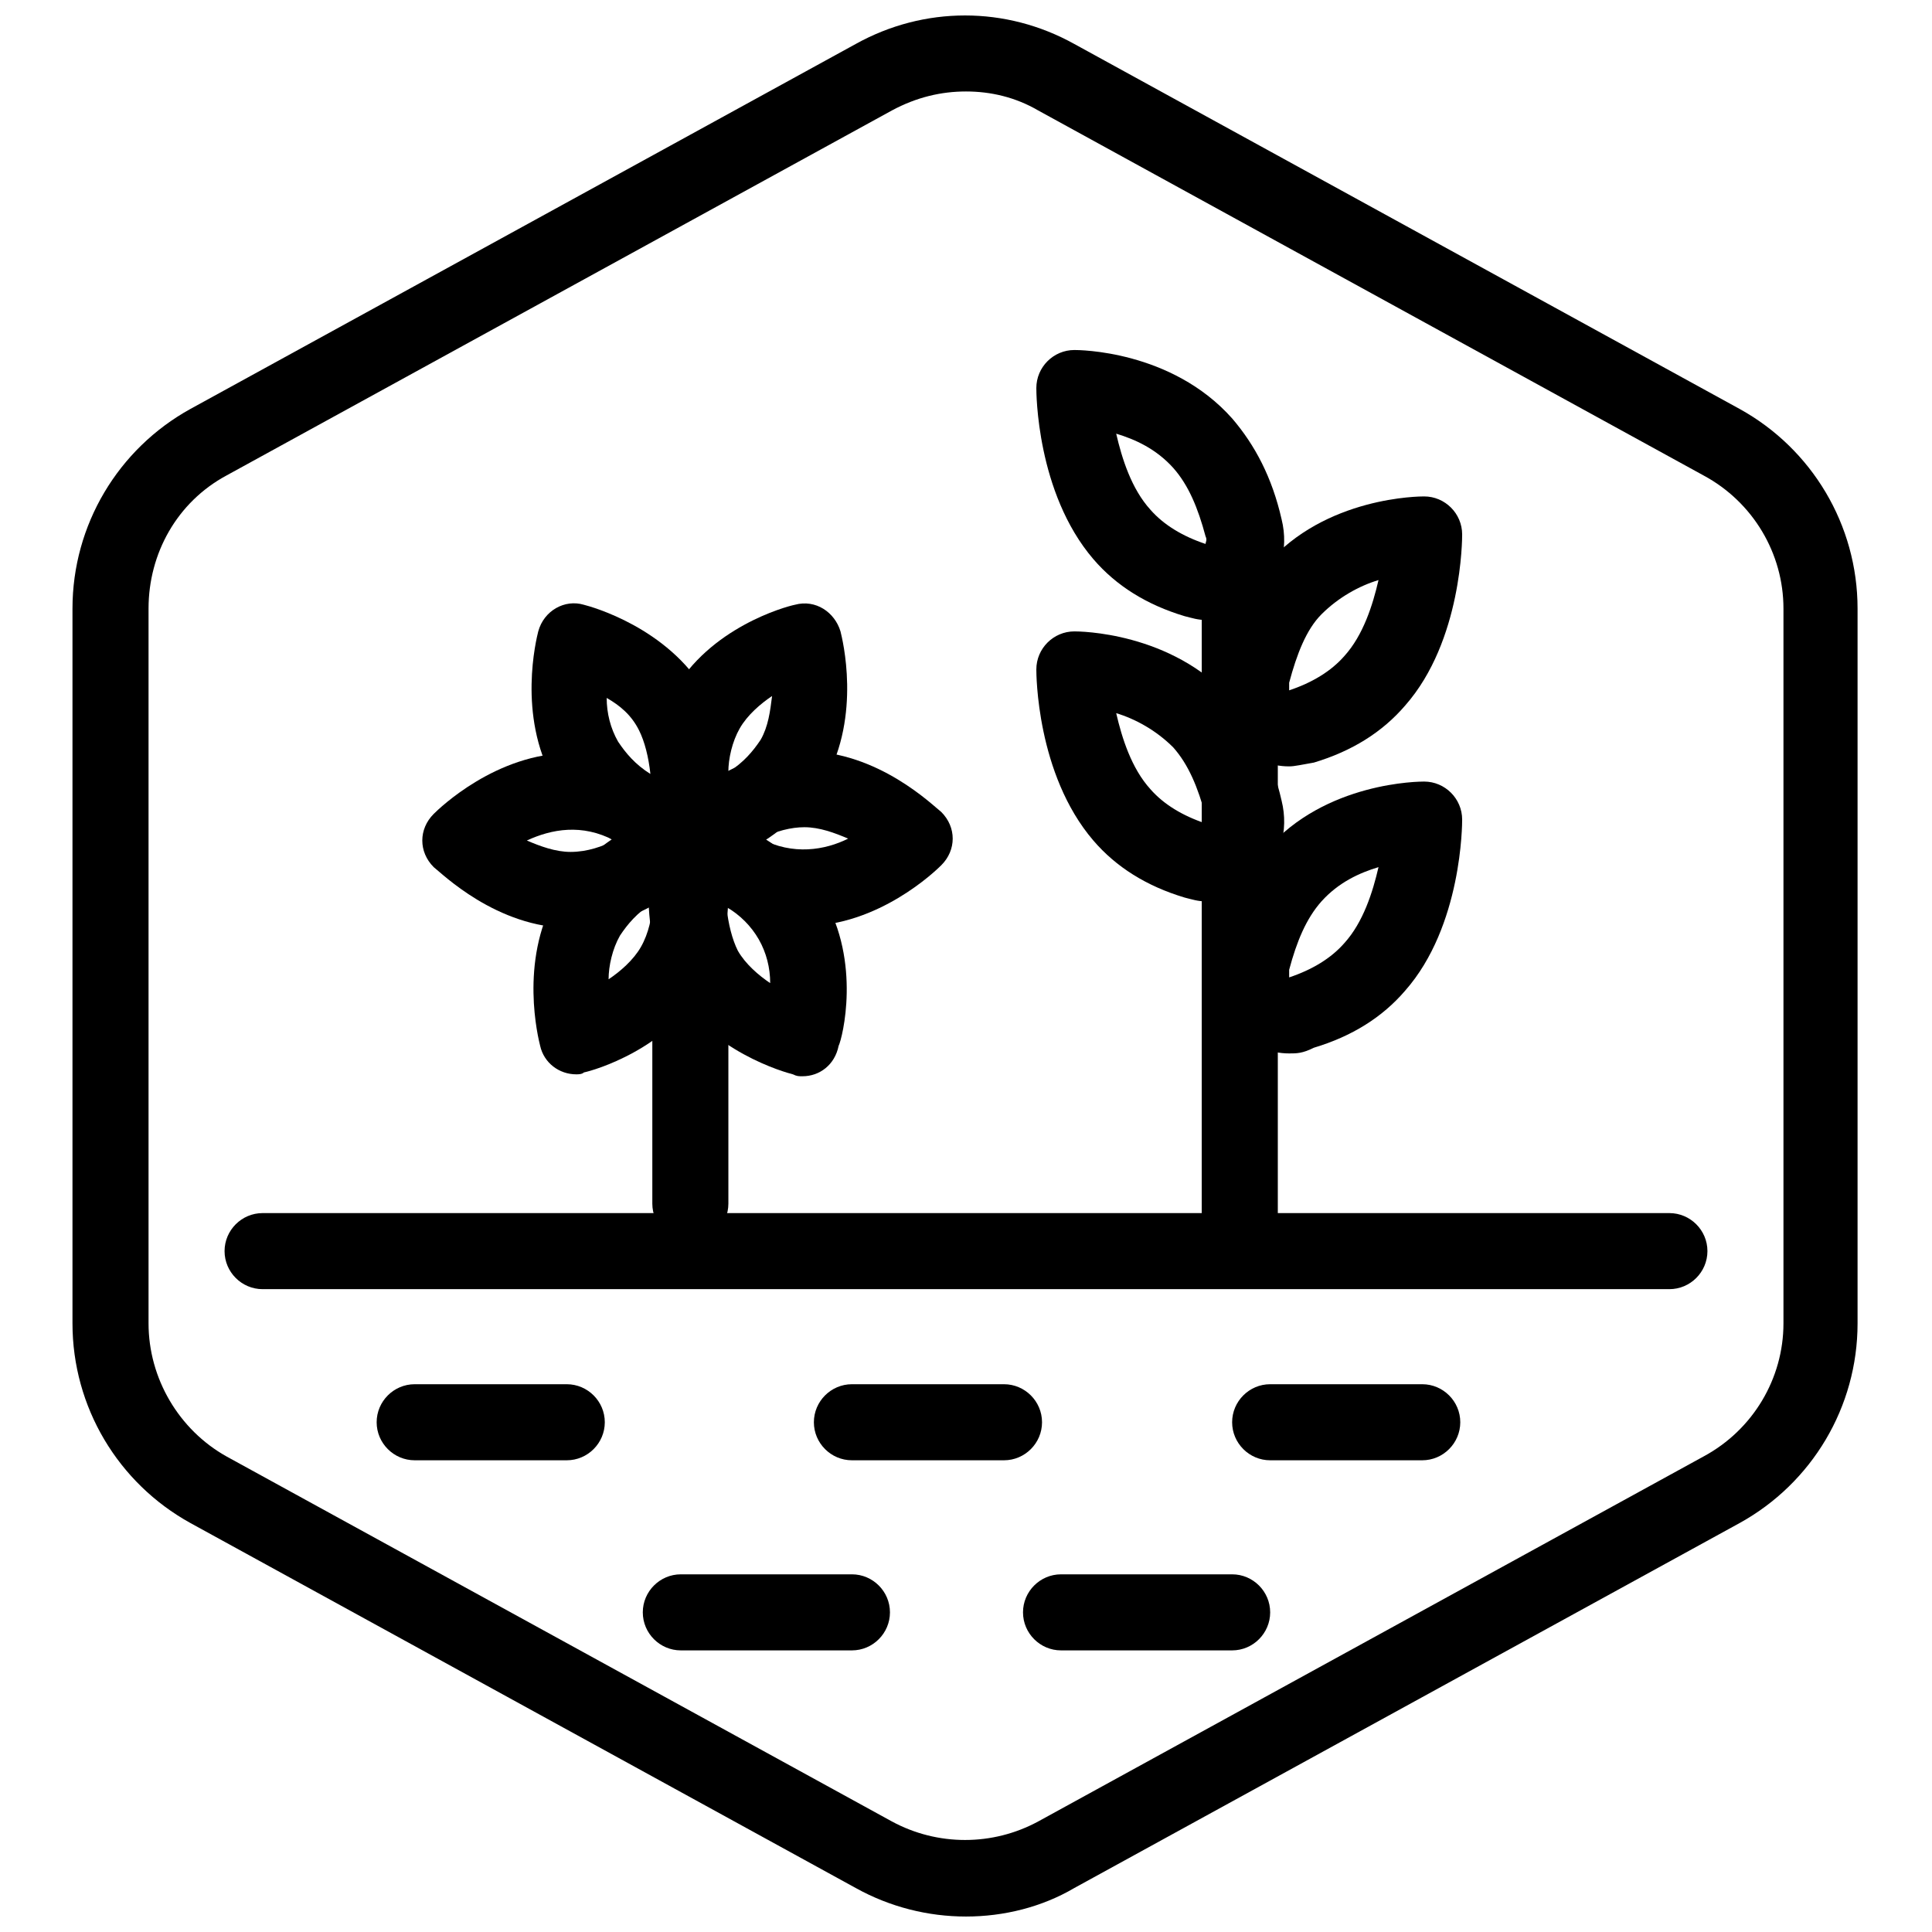 <?xml version="1.0" encoding="UTF-8"?>
<!-- Uploaded to: SVG Find, www.svgrepo.com, Generator: SVG Find Mixer Tools -->
<svg width="800px" height="800px" version="1.1" viewBox="144 144 512 512" xmlns="http://www.w3.org/2000/svg">
 <defs>
  <clipPath id="a">
   <path d="m163 148.09h474v503.81h-474z"/>
  </clipPath>
 </defs>
 <g clip-path="url(#a)">
  <path d="m400 651.9c-10.078 0-20.152-2.519-29.223-7.559l-176.33-96.73c-19.145-10.578-31.238-30.73-31.238-52.898v-189.43c0-22.168 12.09-42.32 31.234-52.898l176.33-96.73c18.137-10.078 39.801-10.078 57.938 0l176.33 96.73c19.145 10.578 31.234 30.73 31.234 52.898v189.43c0 22.168-12.09 42.32-31.234 52.898l-176.33 96.73c-8.559 5.039-18.637 7.559-28.711 7.559zm0-483.66c-6.551 0-13.098 1.512-19.648 5.039l-176.33 96.73c-13.098 7.055-20.656 20.656-20.656 35.266v189.43c0 14.609 8.062 28.215 20.656 35.266l176.33 96.73c12.09 6.551 26.703 6.551 38.793 0l176.33-96.73c13.098-7.055 21.16-20.656 21.16-35.266v-189.43c0-14.609-8.062-28.215-21.16-35.266l-176.33-96.73c-6.047-3.527-12.598-5.039-19.145-5.039z"/>
 </g>
 <path d="m472.55 477.08c-5.543 0-10.078-4.535-10.078-10.078l0.004-169.78c0-5.543 4.535-10.078 10.078-10.078s10.078 4.535 10.078 10.078v169.79c-0.004 5.539-4.539 10.074-10.082 10.074z"/>
 <path d="m485.64 423.17c-5.039 0-9.574-2.016-13.098-5.543-5.543-5.543-8.062-13.602-6.047-21.664 2.519-11.082 7.055-20.152 13.098-26.703 15.617-18.137 40.809-18.137 41.816-18.137 5.543 0 10.078 4.535 10.078 10.078 0 1.008 0 28.215-15.113 45.344-6.047 7.055-14.105 12.09-24.184 15.113-3.023 1.512-4.535 1.512-6.551 1.512zm0.504-19.648m-0.504-2.516v2.016c6.047-2.016 11.082-5.039 14.609-9.07 5.039-5.543 7.559-13.602 9.07-20.152-5.039 1.512-10.578 4.031-15.113 9.07-4.031 4.531-6.551 10.578-8.566 18.137z"/>
 <path d="m485.64 347.1c-5.039 0-9.574-2.016-13.098-5.039-5.543-5.543-8.062-13.602-6.047-21.664 2.519-11.082 7.055-20.152 13.098-26.703 15.617-18.137 40.809-18.137 41.816-18.137 5.543 0 10.078 4.535 10.078 10.078 0 1.008 0 28.215-15.113 45.344-6.047 7.055-14.105 12.09-24.184 15.113-3.023 0.504-5.039 1.008-6.551 1.008zm0.504-20.152m-0.504-2.016v2.016c6.047-2.016 11.082-5.039 14.609-9.07 5.039-5.543 7.559-13.602 9.07-20.152-5.039 1.512-10.578 4.535-15.113 9.07-4.031 4.031-6.551 10.582-8.566 18.137z"/>
 <path d="m463.48 382.87c-2.016 0-3.527-0.504-5.543-1.008-10.078-3.023-18.137-8.062-24.184-15.113-15.113-17.633-15.113-44.336-15.113-45.344 0-5.543 4.535-10.078 10.078-10.078 1.008 0 25.695 0 41.816 18.137 6.047 7.055 10.578 15.617 13.098 26.703 2.016 8.062-0.504 16.121-6.047 21.664-5.035 3.027-9.57 5.039-14.105 5.039zm-23.676-49.875c1.512 6.551 4.031 14.609 9.07 20.152 3.527 4.031 8.566 7.055 14.609 9.07 0-0.504 0.504-1.008 0-2.016-2.016-7.559-4.535-13.602-8.566-18.137-4.535-4.535-10.078-7.559-15.113-9.07z"/>
 <path d="m463.48 308.3c-2.016 0-3.527-0.504-5.543-1.008-10.078-3.023-18.137-8.062-24.184-15.113-15.113-17.633-15.113-44.336-15.113-45.344 0-5.543 4.535-10.078 10.078-10.078 1.008 0 25.695 0 41.816 18.137 6.047 7.055 10.578 15.617 13.098 26.703 2.016 8.062-0.504 16.121-6.047 21.664-5.035 3.527-9.57 5.039-14.105 5.039zm-23.676-49.371c1.512 6.551 4.031 14.609 9.07 20.152 3.527 4.031 8.566 7.055 14.609 9.07 0-0.504 0.504-1.008 0-2.016-2.016-7.559-4.535-13.602-8.566-18.137-4.535-5.043-10.078-7.562-15.113-9.07z"/>
 <path d="m410.07 530.99h-40.305c-5.543 0-10.078-4.535-10.078-10.078 0-5.543 4.535-10.078 10.078-10.078h40.305c5.543 0 10.078 4.535 10.078 10.078 0 5.543-4.535 10.078-10.078 10.078z"/>
 <path d="m294.2 530.99h-40.305c-5.543 0-10.078-4.535-10.078-10.078 0-5.543 4.535-10.078 10.078-10.078h40.305c5.543 0 10.078 4.535 10.078 10.078-0.004 5.543-4.535 10.078-10.078 10.078z"/>
 <path d="m520.91 530.99h-40.305c-5.543 0-10.078-4.535-10.078-10.078 0-5.543 4.535-10.078 10.078-10.078h40.305c5.543 0 10.078 4.535 10.078 10.078-0.004 5.543-4.539 10.078-10.078 10.078z"/>
 <path d="m470.53 581.37h-45.344c-5.543 0-10.078-4.535-10.078-10.078s4.535-10.078 10.078-10.078h45.344c5.543 0 10.078 4.535 10.078 10.078s-4.535 10.078-10.078 10.078z"/>
 <path d="m369.77 581.37h-45.344c-5.543 0-10.078-4.535-10.078-10.078s4.535-10.078 10.078-10.078h45.344c5.543 0 10.078 4.535 10.078 10.078s-4.535 10.078-10.078 10.078z"/>
 <path d="m586.41 485.64h-372.82c-5.543 0-10.078-4.535-10.078-10.078 0-5.543 4.535-10.078 10.078-10.078h372.82c5.543 0 10.078 4.535 10.078 10.078-0.004 5.547-4.539 10.078-10.082 10.078z"/>
 <path d="m326.95 473.05c-5.543 0-10.078-4.535-10.078-10.078v-44.84c0-5.543 4.535-10.078 10.078-10.078 5.543 0 10.078 4.535 10.078 10.078v44.84c0 5.543-4.535 10.078-10.078 10.078z"/>
 <path d="m317.88 370.27c-3.023 0-6.551-1.008-9.574-2.519-8.062-4.535-14.105-10.578-17.633-17.129-9.574-17.129-4.535-37.281-4.031-39.297 1.512-5.543 7.055-8.566 12.09-7.055 2.016 0.504 22.168 6.047 32.242 23.176 4.031 7.055 6.047 15.113 6.047 24.184 0 7.055-3.527 13.098-9.574 16.121-3.019 1.512-6.043 2.519-9.566 2.519zm-13.102-41.312c0 4.031 1.008 8.062 3.023 11.586 2.016 3.023 4.535 6.047 8.566 8.566-0.504-4.535-1.512-8.566-3.023-11.586-2.016-4.031-5.039-6.551-8.566-8.566z"/>
 <path d="m295.21 389.92c-19.648 0-34.258-14.609-36.273-16.121-4.031-4.031-4.031-10.078 0-14.105 1.512-1.512 16.625-16.121 36.273-16.121 8.062 0 15.617 2.519 23.68 7.055 6.047 3.527 9.574 9.574 9.574 16.121 0 6.551-3.527 13.098-9.574 16.121-7.559 4.531-15.621 7.051-23.68 7.051zm-11.59-23.176c3.527 1.512 7.559 3.023 11.586 3.023 4.535 0 8.566-1.512 11.586-3.023-8.559-4.535-16.621-3.023-23.172 0z"/>
 <path d="m296.72 428.71c-4.535 0-8.566-3.023-9.574-7.559-0.504-2.016-5.543-22.168 4.031-39.297 4.031-6.551 10.078-12.594 17.633-17.129 6.047-3.527 13.098-3.527 18.641 0 6.047 3.527 9.574 9.574 9.574 16.121 0 9.07-2.016 17.129-6.047 24.184-10.078 17.129-29.727 22.672-32.242 23.176-0.504 0.504-1.512 0.504-2.016 0.504zm20.152-45.344c-4.031 2.519-6.551 5.543-8.566 8.566-2.016 3.527-3.023 8.062-3.023 11.586 3.023-2.016 6.551-5.039 8.566-8.566 2.016-3.523 3.023-8.059 3.023-11.586z"/>
 <path d="m356.67 429.22c-1.008 0-1.512 0-2.519-0.504-2.016-0.504-22.168-6.047-32.242-23.176-4.031-6.551-6.047-15.113-6.047-24.184 0-7.055 3.527-13.098 9.574-16.625 6.047-3.527 13.098-3.527 18.641 0 8.062 4.535 14.105 10.078 18.137 17.129 10.078 17.129 5.039 37.281 4.031 39.297-1.012 5.039-5.039 8.062-9.574 8.062zm-20.152-44.84c0.504 4.535 1.512 8.566 3.023 11.586 2.016 3.527 5.543 6.551 8.566 8.566 0-4.031-1.008-8.062-3.023-11.586-2.019-3.527-5.039-6.551-8.566-8.566z"/>
 <path d="m357.18 389.42c-8.062 0-15.617-2.519-23.68-7.055-6.047-3.527-9.574-9.574-9.574-16.121 0-6.551 3.527-13.098 9.574-16.121 8.062-4.535 16.121-7.055 23.68-7.055 19.648 0 34.258 14.609 36.273 16.121 4.031 4.031 4.031 10.078 0 14.105-1.512 1.516-16.625 16.125-36.273 16.125zm-11.59-23.176c8.566 4.535 17.129 3.023 23.176 0-3.527-1.512-7.559-3.023-11.586-3.023-3.527 0-7.559 1.008-11.59 3.023z"/>
 <path d="m335.51 370.27c-3.023 0-6.551-1.008-9.574-2.519-6.047-3.527-9.574-9.574-9.574-16.121 0-9.07 2.016-17.129 6.047-24.184 9.574-17.129 29.727-22.672 32.242-23.176 5.543-1.512 10.578 2.016 12.09 7.055 0.504 2.016 5.543 22.168-4.031 39.297-4.031 6.551-10.078 12.594-17.633 17.129-3.019 1.512-6.543 2.519-9.566 2.519zm-0.504-20.152m13.602-21.664c-3.023 2.016-6.551 5.039-8.566 8.566-2.016 3.527-3.023 8.062-3.023 11.586 4.031-2.519 6.551-5.543 8.566-8.566 2.016-3.523 2.519-7.555 3.023-11.586z"/>
</svg>